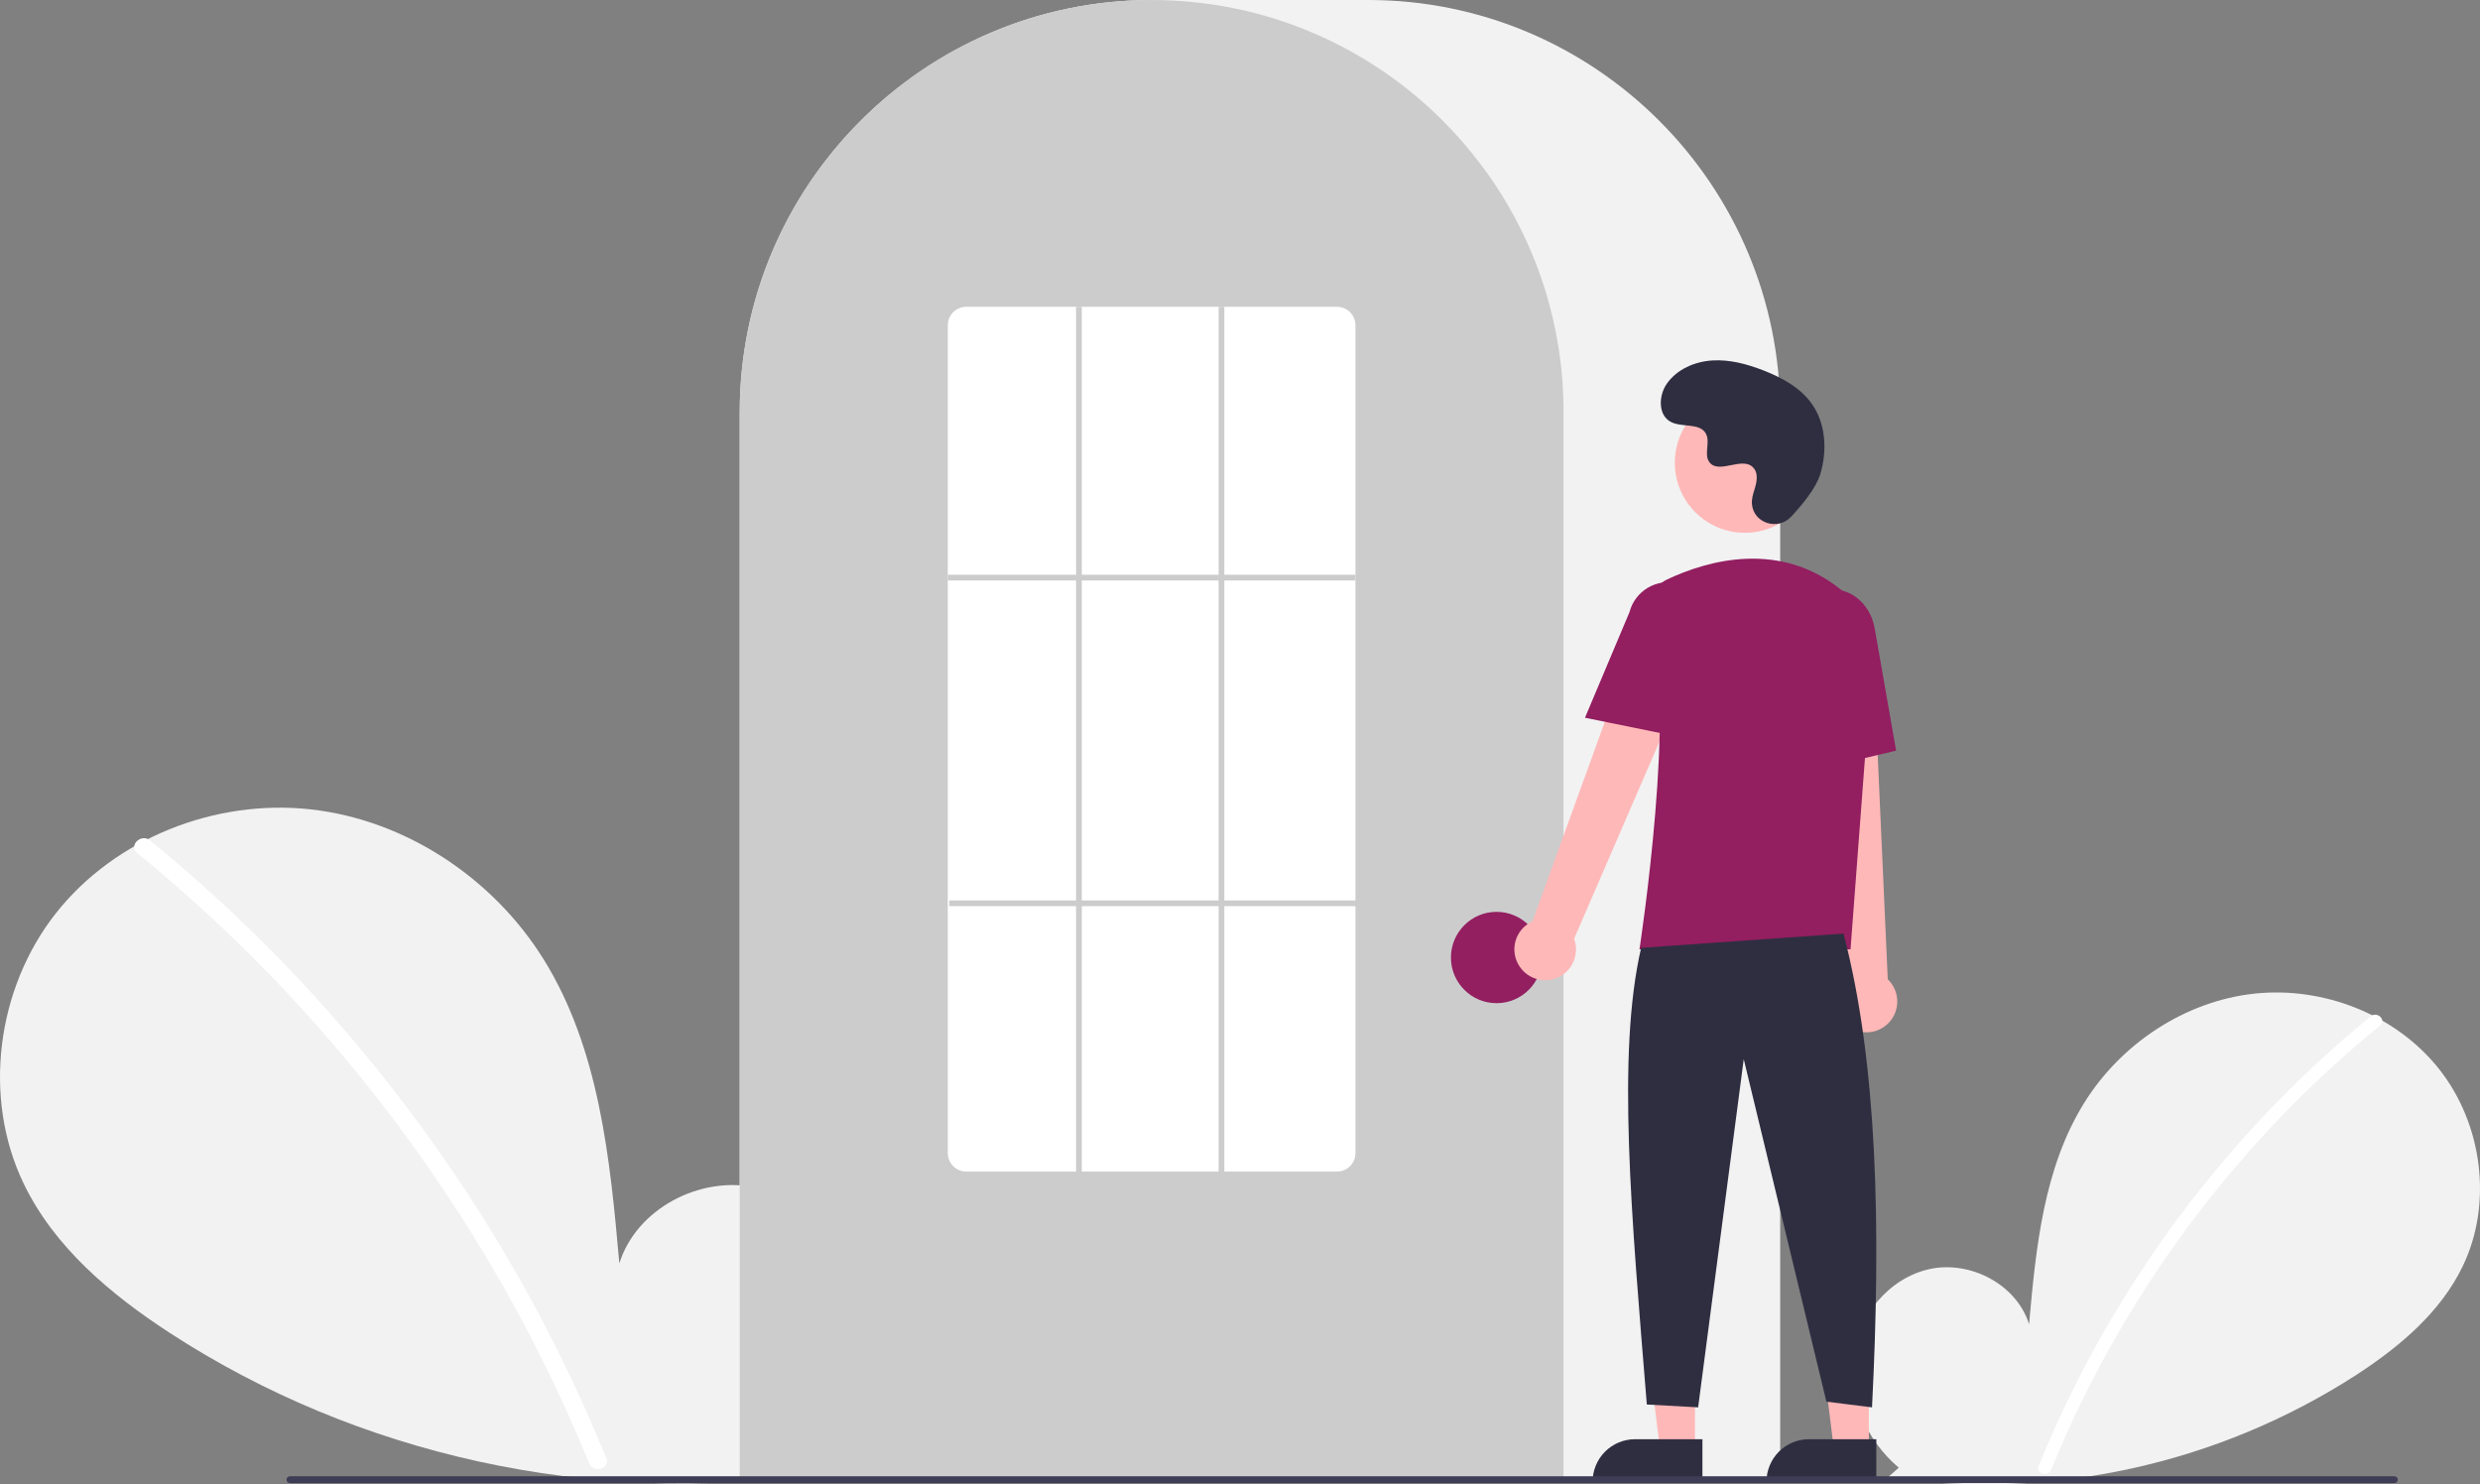 <svg width="284" height="170" viewBox="0 0 284 170" fill="none" xmlns="http://www.w3.org/2000/svg">
<rect x="0" y="0" width="284" height="170" fill="#808080" stroke="none"/>
<g clip-path="url(#clip0_943_6161)">
<path d="M217.437 168.078C213.801 165.002 211.592 160.142 212.171 155.412C212.751 150.681 216.338 146.332 220.991 145.328C225.644 144.323 230.949 147.104 232.362 151.655C233.14 142.88 234.036 133.739 238.696 126.266C242.915 119.5 250.222 114.659 258.141 113.793C266.061 112.927 274.399 116.198 279.338 122.456C284.277 128.715 285.486 137.813 282.027 144.998C279.479 150.291 274.784 154.23 269.865 157.435C253.97 167.703 234.906 171.878 216.181 169.193L217.437 168.078Z" fill="#F2F2F2"/>
<path d="M271.507 116.379C264.972 121.708 258.977 127.668 253.609 134.173C245.208 144.318 238.41 155.693 233.451 167.9C233.088 168.791 234.532 169.179 234.891 168.298C243.005 148.458 255.957 130.971 272.563 117.437C273.308 116.829 272.246 115.776 271.507 116.379Z" fill="white"/>
<path d="M91.424 167.242C96.418 163.017 99.452 156.342 98.656 149.845C97.861 143.347 92.933 137.374 86.542 135.994C80.151 134.615 72.865 138.434 70.924 144.685C69.856 132.633 68.625 120.077 62.225 109.814C56.43 100.521 46.394 93.871 35.517 92.682C24.64 91.492 13.187 95.985 6.403 104.581C-0.38 113.177 -2.041 125.673 2.71 135.542C6.21 142.812 12.658 148.222 19.414 152.624C40.969 166.666 67.707 172.523 93.149 168.774" fill="#F2F2F2"/>
<path d="M17.16 96.234C26.135 103.553 34.369 111.739 41.742 120.674C49.116 129.599 55.608 139.219 61.128 149.4C64.213 155.11 66.984 160.985 69.429 166.999C69.927 168.222 67.944 168.754 67.451 167.545C63.12 156.943 57.761 146.793 51.452 137.238C45.174 127.718 37.988 118.83 29.996 110.7C25.476 106.103 20.706 101.759 15.709 97.687C14.685 96.852 16.144 95.406 17.16 96.234L17.16 96.234Z" fill="white"/>
<path d="M203.86 169.628H84.71V47.228C84.71 21.186 105.871 0 131.88 0H156.69C182.699 0 203.86 21.186 203.86 47.228V169.628Z" fill="#F2F2F2"/>
<path d="M179.05 169.628H84.71V47.228C84.684 37.249 87.84 27.523 93.718 19.465C93.935 19.169 94.151 18.877 94.374 18.589C97.217 14.855 100.601 11.567 104.413 8.832C104.629 8.675 104.845 8.521 105.064 8.367C108.254 6.157 111.705 4.35 115.338 2.988C115.554 2.906 115.773 2.824 115.993 2.745C119.279 1.571 122.685 0.767 126.148 0.348C126.363 0.318 126.583 0.295 126.804 0.272C130.179 -0.089 133.583 -0.089 136.958 0.272C137.177 0.295 137.398 0.318 137.615 0.348C141.077 0.767 144.483 1.571 147.767 2.745C147.987 2.824 148.207 2.906 148.423 2.988C152.011 4.333 155.421 6.113 158.577 8.288C158.797 8.439 159.016 8.593 159.232 8.747C161.369 10.274 163.376 11.976 165.233 13.834C166.723 15.324 168.11 16.913 169.387 18.59C169.609 18.877 169.825 19.169 170.042 19.464C175.92 27.523 179.076 37.249 179.05 47.228V169.628Z" fill="#CCCCCC"/>
<path d="M171.379 114.883C174.264 114.883 176.602 112.542 176.602 109.653C176.602 106.765 174.264 104.424 171.379 104.424C168.495 104.424 166.156 106.765 166.156 109.653C166.156 112.542 168.495 114.883 171.379 114.883Z" fill="#931E60"/>
<path d="M194.099 165.962H190.097L188.193 150.506L194.1 150.507L194.099 165.962Z" fill="#FFB8B8"/>
<path d="M187.238 164.817H194.956V169.682H182.378C182.378 169.044 182.504 168.411 182.748 167.821C182.993 167.23 183.351 166.694 183.802 166.242C184.253 165.79 184.789 165.432 185.378 165.187C185.968 164.943 186.6 164.817 187.238 164.817Z" fill="#2F2E41"/>
<path d="M214.012 165.962H210.01L208.105 150.506L214.012 150.507L214.012 165.962Z" fill="#FFB8B8"/>
<path d="M207.151 164.817H214.869V169.682H202.291C202.291 169.044 202.417 168.411 202.661 167.821C202.905 167.23 203.263 166.694 203.714 166.242C204.166 165.79 204.701 165.432 205.291 165.187C205.881 164.943 206.512 164.817 207.151 164.817Z" fill="#2F2E41"/>
<path d="M174.023 110.689C173.735 110.265 173.543 109.782 173.462 109.275C173.381 108.768 173.411 108.25 173.551 107.756C173.692 107.263 173.939 106.806 174.274 106.418C174.61 106.03 175.027 105.721 175.495 105.511L189.1 67.969L195.794 71.626L180.26 107.504C180.559 108.314 180.551 109.207 180.236 110.011C179.922 110.816 179.324 111.478 178.555 111.87C177.786 112.263 176.9 112.36 176.065 112.142C175.229 111.924 174.503 111.408 174.023 110.689Z" fill="#FFB8B8"/>
<path d="M211.967 117.744C211.522 117.488 211.139 117.139 210.844 116.719C210.549 116.299 210.349 115.82 210.259 115.314C210.169 114.809 210.191 114.29 210.323 113.794C210.455 113.298 210.694 112.837 211.023 112.444L206.808 72.73L214.426 73.079L216.178 112.142C216.802 112.739 217.185 113.545 217.255 114.407C217.325 115.268 217.077 116.125 216.558 116.816C216.039 117.506 215.285 117.982 214.438 118.153C213.592 118.324 212.713 118.178 211.967 117.744Z" fill="#FFB8B8"/>
<path d="M199.814 61.015C204.242 61.015 207.832 57.421 207.832 52.987C207.832 48.554 204.242 44.96 199.814 44.96C195.386 44.96 191.796 48.554 191.796 52.987C191.796 57.421 195.386 61.015 199.814 61.015Z" fill="#FFB8B8"/>
<path d="M211.916 108.712H187.745L187.774 108.523C187.817 108.242 192.082 80.272 188.936 71.122C188.621 70.222 188.649 69.238 189.014 68.358C189.38 67.478 190.058 66.765 190.918 66.355H190.918C195.413 64.236 204.043 61.626 211.327 67.96C212.398 68.907 213.235 70.091 213.771 71.418C214.307 72.746 214.527 74.179 214.414 75.606L211.916 108.712Z" fill="#931E60"/>
<path d="M192.387 84.406L181.505 82.195L186.606 70.093C186.911 68.92 187.668 67.917 188.711 67.303C189.754 66.689 190.998 66.514 192.169 66.817C193.341 67.12 194.345 67.876 194.96 68.918C195.576 69.961 195.754 71.206 195.454 72.379L192.387 84.406Z" fill="#931E60"/>
<path d="M206.325 88.51L205.671 73.495C205.175 70.672 206.788 68.004 209.27 67.567C211.753 67.133 214.177 69.091 214.676 71.934L217.135 85.964L206.325 88.51Z" fill="#931E60"/>
<path d="M211.112 106.914C215.001 121.745 215.426 140.601 214.376 161.169L209.153 160.515L199.687 121.295L194.464 161.169L188.588 160.842C186.832 139.261 185.123 120.734 187.935 108.548L211.112 106.914Z" fill="#2F2E41"/>
<path d="M205.097 59.191C203.601 60.786 200.823 59.93 200.628 57.751C200.613 57.582 200.614 57.411 200.632 57.242C200.732 56.277 201.289 55.401 201.156 54.381C201.126 54.128 201.031 53.886 200.882 53.679C199.69 52.081 196.892 54.394 195.767 52.947C195.077 52.06 195.888 50.664 195.359 49.672C194.66 48.364 192.591 49.009 191.293 48.292C189.85 47.495 189.936 45.277 190.886 43.928C192.045 42.283 194.077 41.405 196.084 41.279C198.091 41.152 200.084 41.696 201.958 42.426C204.086 43.257 206.197 44.405 207.507 46.279C209.1 48.558 209.254 51.622 208.457 54.287C207.972 55.908 206.318 57.889 205.097 59.191Z" fill="#2F2E41"/>
<path d="M274.201 169.838H33.195C33.092 169.838 32.993 169.797 32.921 169.724C32.848 169.651 32.807 169.552 32.807 169.449C32.807 169.346 32.848 169.247 32.921 169.174C32.993 169.101 33.092 169.06 33.195 169.06H274.201C274.304 169.06 274.402 169.101 274.475 169.174C274.548 169.247 274.589 169.346 274.589 169.449C274.589 169.552 274.548 169.651 274.475 169.724C274.402 169.797 274.304 169.838 274.201 169.838Z" fill="#3F3D56"/>
<path d="M153.099 134.166H110.662C110.103 134.169 109.566 133.95 109.168 133.557C108.77 133.164 108.544 132.629 108.54 132.069V37.232C108.544 36.672 108.77 36.137 109.168 35.744C109.566 35.351 110.103 35.132 110.662 35.135H153.099C153.658 35.132 154.195 35.351 154.593 35.744C154.99 36.137 155.216 36.672 155.221 37.232V132.069C155.216 132.629 154.99 133.164 154.593 133.557C154.195 133.95 153.658 134.169 153.099 134.166Z" fill="white"/>
<path d="M155.221 65.821H108.54V66.475H155.221V65.821Z" fill="#CCCCCC"/>
<path d="M155.384 103.117H108.704V103.77H155.384V103.117Z" fill="#CCCCCC"/>
<path d="M123.883 35.135H123.23V134.493H123.883V35.135Z" fill="#CCCCCC"/>
<path d="M140.205 35.135H139.552V134.493H140.205V35.135Z" fill="#CCCCCC"/>
</g>
<defs>
<clipPath id="clip0_943_6161">
<rect width="284" height="170" fill="white"/>
</clipPath>
</defs>
</svg>
